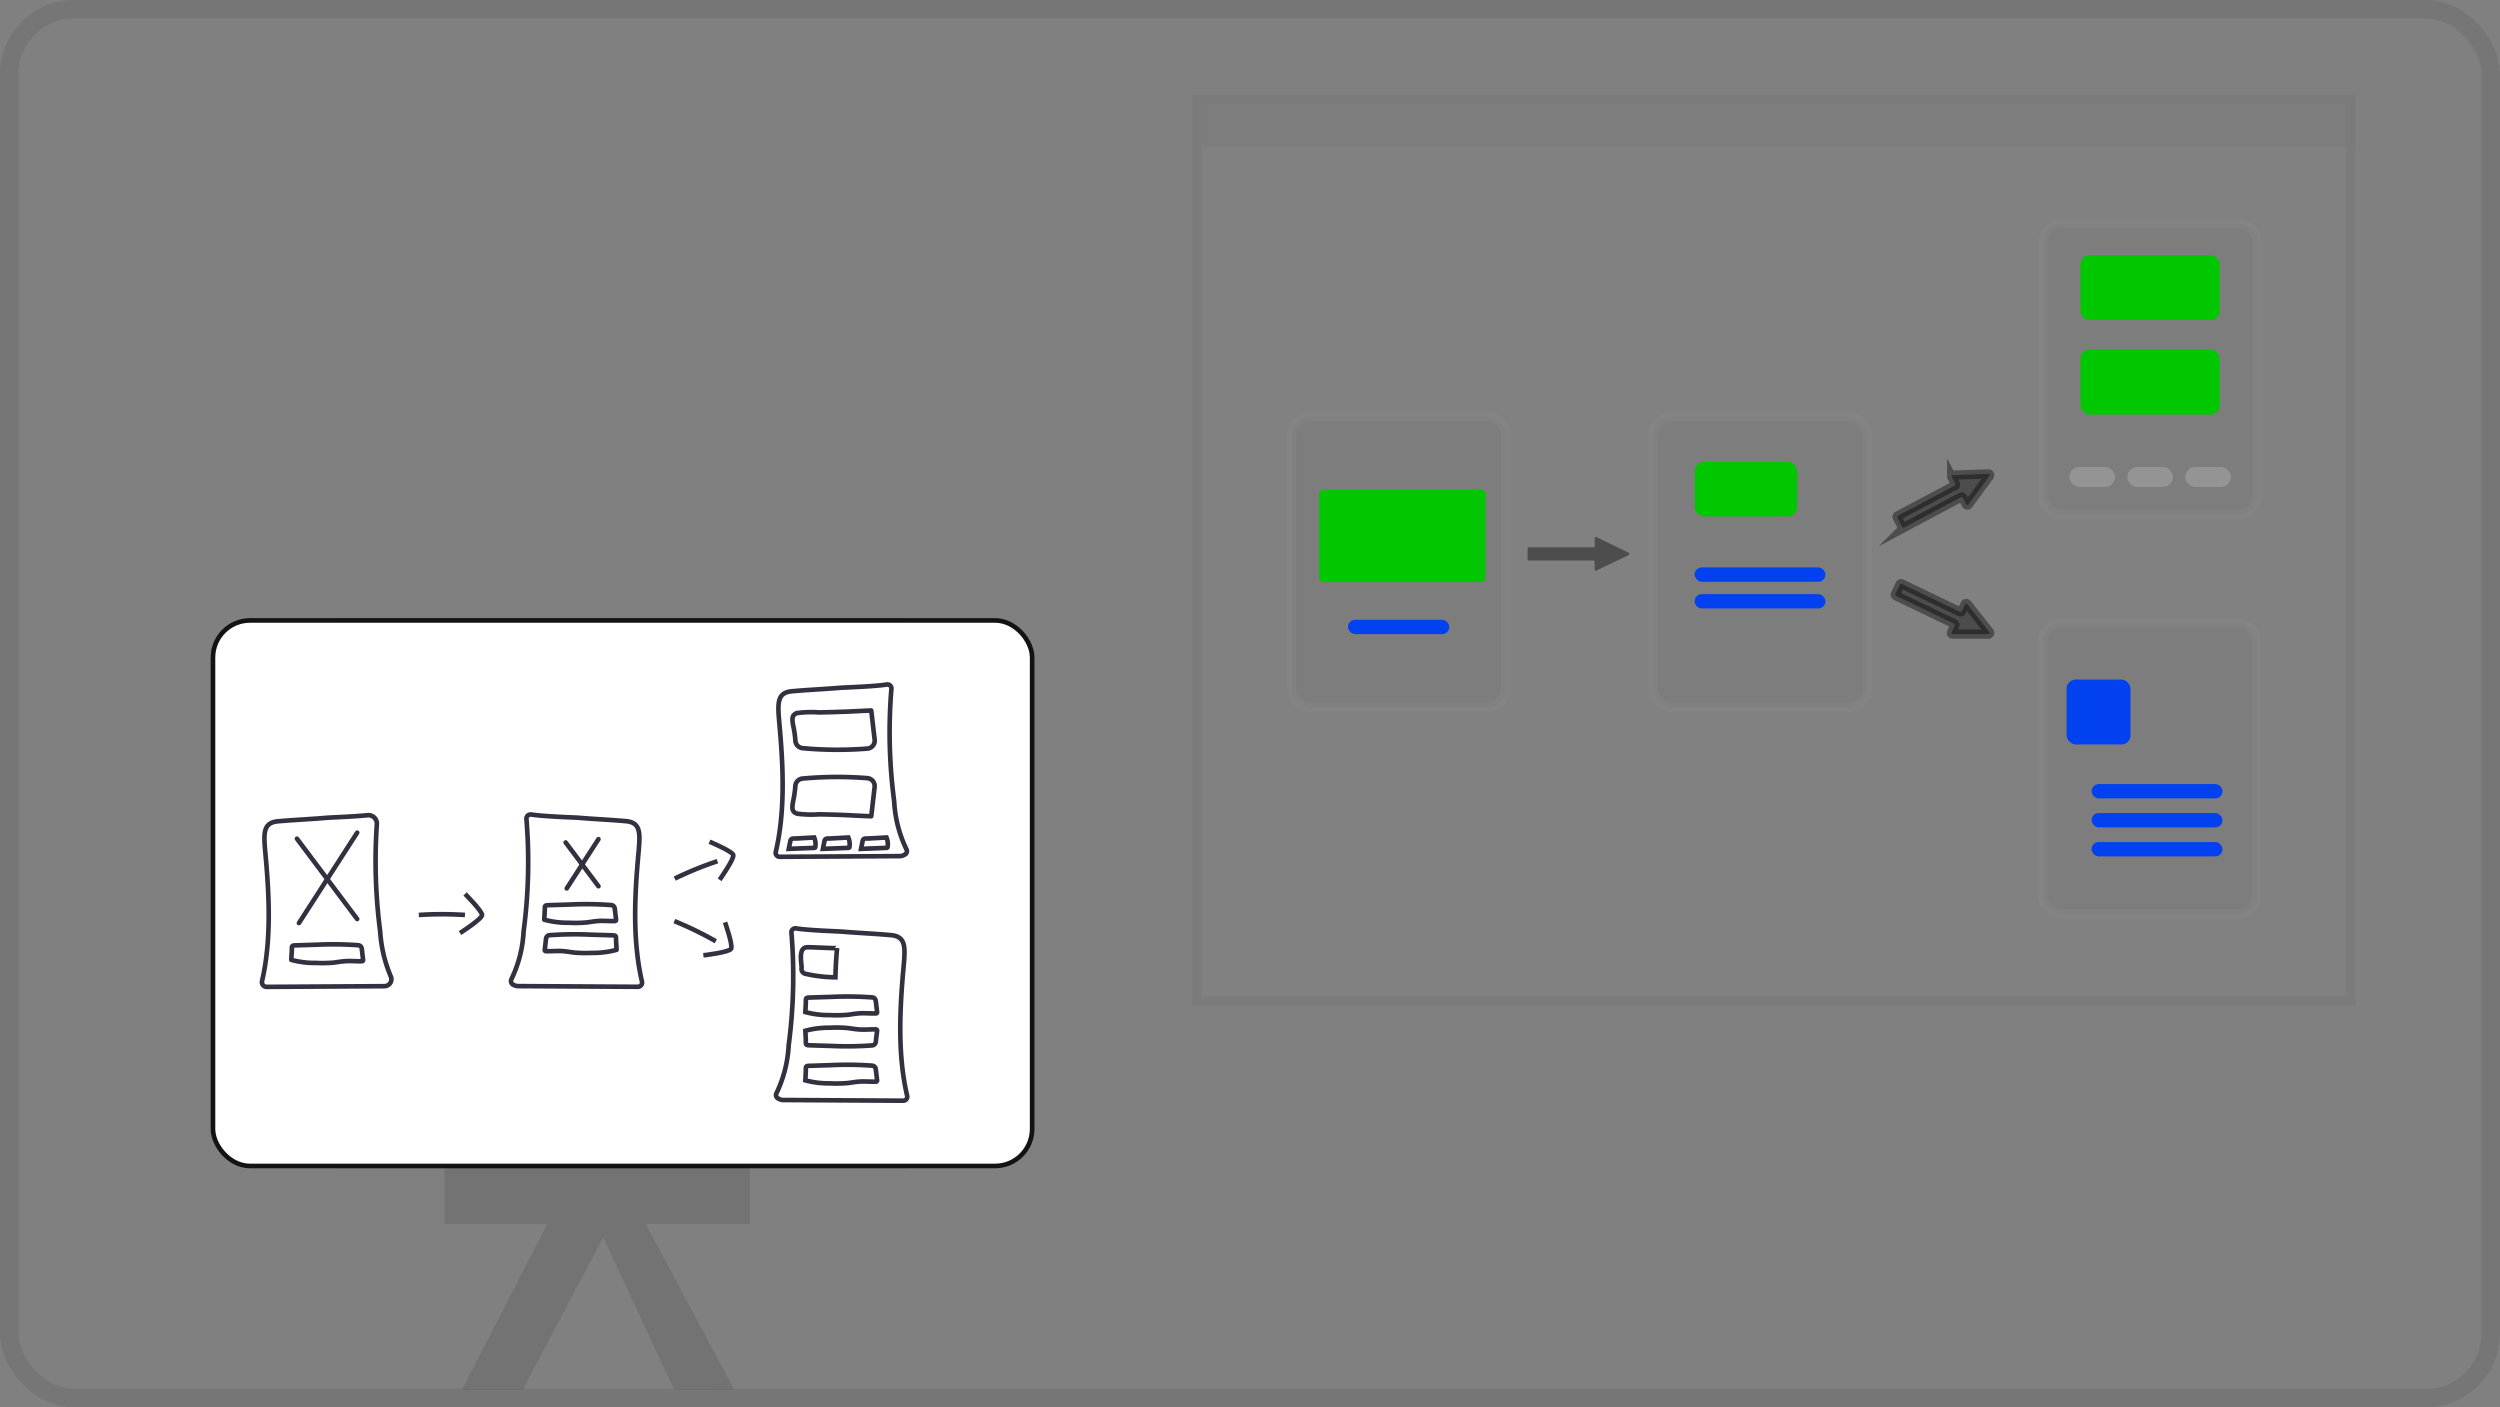 <svg xmlns="http://www.w3.org/2000/svg" width="270" height="152" viewBox="0 0 270 152"><rect x="0" y="0" width="270" height="152" fill="#808080" stroke="none"/><g transform="translate(-1823 -5048)"><g transform="translate(1823 5048)" fill="none" stroke="#212121" stroke-width="2" opacity="0.1"><rect width="270" height="152" rx="8" stroke="none"/><rect x="1" y="1" width="268" height="150" rx="7" fill="none"/></g><g transform="translate(-133.497 -208.723)"><path d="M0,0H124.611V97.353H0Z" transform="translate(2085.758 5267.449)" fill="#ababab" stroke="#131313" stroke-width="1" opacity="0.04"/><g transform="translate(2095.995 5280.889)"><rect width="23.104" height="31.409" rx="2" transform="translate(0 20.823)" fill="#131313" stroke="#fff" stroke-miterlimit="10" stroke-width="1" opacity="0.03"/><rect width="17.968" height="9.966" rx="0.5" transform="translate(2.97 28.74)" fill="#00c700"/><rect width="10.935" height="1.548" rx="0.774" transform="translate(6.084 42.771)" fill="#0241ef"/><rect width="23.104" height="31.409" rx="2" transform="translate(39.06 20.823)" stroke="#fff" stroke-miterlimit="10" stroke-width="1" opacity="0.03"/><rect width="11.071" height="5.877" rx="1" transform="translate(43.529 25.73)" fill="#00c700"/><rect width="14.133" height="1.548" rx="0.774" transform="translate(43.518 37.115)" fill="#0241ef"/><rect width="14.133" height="1.548" rx="0.774" transform="translate(43.518 40.001)" fill="#0241ef"/><g transform="translate(81.105 0)"><rect width="23.104" height="31.409" rx="2" transform="translate(0.057)" stroke="#fff" stroke-miterlimit="10" stroke-width="1" opacity="0.03"/><rect width="15.042" height="7.019" rx="1" transform="translate(4.086 3.385)" fill="#00c700"/><rect width="15.042" height="7.019" rx="1" transform="translate(4.086 13.586)" fill="#00c700"/><rect width="4.935" height="2.166" rx="1.083" transform="translate(2.884 26.264)" fill="#949494"/><rect width="4.935" height="2.166" rx="1.083" transform="translate(9.141 26.264)" fill="#949494"/><rect width="4.935" height="2.166" rx="1.083" transform="translate(15.398 26.264)" fill="#949494"/><rect width="23.104" height="31.409" rx="2" transform="translate(0 43.136)" stroke="#fff" stroke-miterlimit="10" stroke-width="1" opacity="0.03"/><g transform="translate(2.588 49.221)"><rect width="6.904" height="7.019" rx="1" transform="translate(0 0)" fill="#0241ef"/><rect width="14.133" height="1.548" rx="0.774" transform="translate(2.703 11.294)" fill="#0241ef"/><rect width="14.133" height="1.548" rx="0.774" transform="translate(2.703 14.423)" fill="#0241ef"/><rect width="14.133" height="1.548" rx="0.774" transform="translate(2.703 17.553)" fill="#0241ef"/></g></g><path d="M728.527,375.27l-.354.17-2.865,1.378-.262.123a.141.141,0,0,1-.191-.076.156.156,0,0,1,0-.052V376a.139.139,0,0,0-.139-.139h-6.964a.142.142,0,0,1-.141-.139v-1.15a.142.142,0,0,1,.141-.139h6.972a.141.141,0,0,0,.139-.141v-.833a.168.168,0,0,1,0-.052.141.141,0,0,1,.191-.073l.262.123,2.858,1.391.354.173a.139.139,0,0,1,0,.251Z" transform="translate(-692.131 -339.49)" opacity="0.4"/><path d="M879.2,353.2l-.231.317-1.875,2.556-.165.228a.144.144,0,0,1-.2.024.126.126,0,0,1-.031-.042l-.382-.718a.144.144,0,0,0-.191-.06l-6.155,3.277a.139.139,0,0,1-.189-.058l-.54-1.019a.139.139,0,0,1,.058-.189l6.155-3.271a.139.139,0,0,0,.058-.189l-.39-.736a.092.092,0,0,1-.016-.05.136.136,0,0,1,.134-.155h.28l3.174-.115.393-.013a.139.139,0,0,1,.118.212Z" transform="translate(-803.837 -325.974)" stroke="#000" stroke-miterlimit="10" stroke-width="1" opacity="0.4"/><path d="M878.925,389.725h-3.842a.139.139,0,0,1-.139-.149.118.118,0,0,1,.013-.05l.351-.736a.139.139,0,0,0-.065-.186l-6.286-3.017a.141.141,0,0,1-.066-.189l.5-1.035a.136.136,0,0,1,.186-.065l6.286,3.02a.144.144,0,0,0,.189-.065l.361-.752a.136.136,0,0,1,.233-.026l.175.217,1.972,2.493.244.309a.139.139,0,0,1-.11.23Z" transform="translate(-803.689 -345.407)" stroke="#000" stroke-miterlimit="10" stroke-width="1" opacity="0.4"/></g><rect width="125.051" height="5.033" transform="translate(2085.629 5267.496)" fill="#7a7a7a" opacity="0.5"/></g><g transform="translate(-430.477 18.885)"><g transform="translate(2128.418 4801.424)"><rect width="61.445" height="58.917" transform="translate(161.537 294.699)" fill="#fff" stroke="#707070" stroke-width="0.5"/><rect width="88.472" height="58.917" rx="4" transform="translate(148.059 294.699)" fill="#fff" stroke="#131313" stroke-width="0.5"/><path d="M532.8,441.467a.428.428,0,0,1,.491.471,56.957,56.957,0,0,0,.3,12.153,13.467,13.467,0,0,0,1.307,5.139.434.434,0,0,1-.057.534,1.149,1.149,0,0,1-.8.238l-12.82.072a.428.428,0,0,1-.419-.529c1.031-4.395.81-9.192.4-13.75-.2-2.243-.322-3.447,1.353-3.6,1.723-.155,3.447-.227,5.17-.371C528.134,441.786,531.448,441.688,532.8,441.467Z" transform="translate(-311.96 -139.849)" fill="#fff" stroke="#33313f" stroke-miterlimit="10" stroke-width="0.5"/><path d="M523.064,533.157a.428.428,0,0,0-.491.471,56.768,56.768,0,0,1-.3,12.154,13.443,13.443,0,0,1-1.3,5.142.428.428,0,0,0,.057.531,1.149,1.149,0,0,0,.8.238l12.82.075a.434.434,0,0,0,.419-.531c-1.031-4.395-.81-9.192-.4-13.75.2-2.243.322-3.447-1.353-3.6s-3.447-.227-5.17-.371C527.726,533.476,524.411,533.379,523.064,533.157Z" transform="translate(-312.038 -205.201)" fill="#fff" stroke="#33313f" stroke-miterlimit="10" stroke-width="0.5"/><path d="M534.715,558.828a38.011,38.011,0,0,1,4.47.055.422.422,0,0,1,.379.373l.141,1.175a.166.166,0,0,1-.034.152.158.158,0,0,1-.109.029c-.626.017-1.252-.055-1.876,0-.388.032-.773.106-1.149.149a13.709,13.709,0,0,1-1.913.034,9.639,9.639,0,0,1-2.663-.327s.052-.974.052-1.066c0-.454-.014-.494.454-.506Z" transform="translate(-319.923 -223.472)" fill="none" stroke="#33313f" stroke-linecap="round" stroke-miterlimit="10" stroke-width="0.5"/><path d="M534.715,572.439a37.388,37.388,0,0,0,4.47-.057.422.422,0,0,0,.379-.373l.141-1.172a.173.173,0,0,0-.034-.155.158.158,0,0,0-.109-.029c-.626-.017-1.252.057-1.876,0-.388-.029-.773-.1-1.149-.146a13.283,13.283,0,0,0-1.913-.034,9.637,9.637,0,0,0-2.663.327s.052.971.052,1.066c0,.454-.014.491.454.506Z" transform="translate(-319.923 -231.787)" fill="none" stroke="#33313f" stroke-linecap="round" stroke-miterlimit="10" stroke-width="0.5"/><path d="M534.715,584.488a37.4,37.4,0,0,1,4.47.057.422.422,0,0,1,.379.373l.141,1.172a.173.173,0,0,1-.034.155.158.158,0,0,1-.109.029c-.626.017-1.252-.057-1.876,0-.388.029-.773.106-1.149.149a13.718,13.718,0,0,1-1.913.032,9.636,9.636,0,0,1-2.663-.325s.052-.974.052-1.069c0-.454-.014-.491.454-.5Z" transform="translate(-319.923 -241.762)" fill="none" stroke="#33313f" stroke-linecap="round" stroke-miterlimit="10" stroke-width="0.5"/><path d="M541.313,499a1.9,1.9,0,0,1,.126,1,.15.15,0,0,1-.02.078.155.155,0,0,1-.121.043l-2.729.106s.152-.8.172-.862c.095-.327.333-.241.641-.258Z" transform="translate(-324.634 -180.86)" fill="#fff" stroke="#33313f" stroke-linecap="round" stroke-miterlimit="10" stroke-width="0.5"/><path d="M555.656,499a1.9,1.9,0,0,1,.123,1,.147.147,0,0,1-.017.078.161.161,0,0,1-.121.043l-2.732.106s.155-.8.175-.862c.092-.327.33-.241.641-.258Z" transform="translate(-334.855 -180.86)" fill="#fff" stroke="#33313f" stroke-linecap="round" stroke-miterlimit="10" stroke-width="0.5"/><path d="M535.614,451.258l.368,3.16a.862.862,0,0,1-.784.951,41.02,41.02,0,0,1-7-.046.862.862,0,0,1-.778-.822,12.263,12.263,0,0,0-.247-1.675c-.095-.574-.2-1.129.48-1.3a11.744,11.744,0,0,1,2.347-.063q1.333-.026,2.657-.075C532.9,451.39,535.614,451.243,535.614,451.258Z" transform="translate(-316.459 -146.83)" fill="none" stroke="#33313f" stroke-miterlimit="10" stroke-width="0.5"/><path d="M535.6,480.483l.362-3.16a.862.862,0,0,0-.784-.951,41.32,41.32,0,0,0-7,.043.862.862,0,0,0-.779.824,12.243,12.243,0,0,1-.247,1.675c-.095.575-.2,1.129.48,1.3a11.744,11.744,0,0,0,2.347.063c.888.017,1.772.04,2.657.075C532.885,480.36,535.6,480.506,535.6,480.483Z" transform="translate(-316.444 -164.64)" fill="none" stroke="#33313f" stroke-miterlimit="10" stroke-width="0.5"/><path d="M534.192,540.348q-.144,1.577-.181,3.16a14.956,14.956,0,0,1-3.134-.359.554.554,0,0,1-.514-.678c-.02-.655-.365-2.117.557-2.209C531.2,540.233,534.189,540.4,534.192,540.348Z" transform="translate(-318.728 -210.266)" fill="none" stroke="#33313f" stroke-linecap="round" stroke-miterlimit="10" stroke-width="0.5"/><path d="M339.044,490.6a.916.916,0,0,1,1.011,1,58.62,58.62,0,0,0,.362,11.55,14.781,14.781,0,0,0,1.126,4.814.753.753,0,0,1-.666,1.1h0l-12.719.075a.506.506,0,0,1-.5-.615c1.008-4.372.787-9.146.376-13.667-.207-2.243-.322-3.447,1.35-3.6,1.724-.152,3.447-.224,5.156-.371C334.908,490.844,337.516,490.763,339.044,490.6Z" transform="translate(-174.299 -174.866)" fill="#fff" stroke="#33313f" stroke-linecap="round" stroke-miterlimit="10" stroke-width="0.5"/><path d="M423.476,490.347a.457.457,0,0,0-.523.506,56.967,56.967,0,0,1-.307,12.113,13.45,13.45,0,0,1-1.3,5.133.454.454,0,0,0,.121.595,1.2,1.2,0,0,0,.73.184l12.785.075a.46.46,0,0,0,.445-.575c-1.02-4.386-.8-9.178-.388-13.716.2-2.243.322-3.447-1.35-3.6-1.723-.152-3.447-.224-5.17-.371C428.095,490.66,424.849,490.565,423.476,490.347Z" transform="translate(-241.037 -174.687)" fill="#fff" stroke="#33313f" stroke-miterlimit="10" stroke-width="0.5"/><line x2="6.503" y2="8.675" transform="translate(157.13 318.27)" fill="#fff" stroke="#33313f" stroke-linecap="round" stroke-miterlimit="10" stroke-width="0.5"/><line x1="6.288" y2="9.758" transform="translate(157.345 317.621)" fill="#fff" stroke="#33313f" stroke-linecap="round" stroke-miterlimit="10" stroke-width="0.5"/><line x2="3.542" y2="4.725" transform="translate(186.151 318.679)" fill="#fff" stroke="#33313f" stroke-linecap="round" stroke-miterlimit="10" stroke-width="0.5"/><line x1="3.424" y2="5.317" transform="translate(186.268 318.322)" fill="#fff" stroke="#33313f" stroke-linecap="round" stroke-miterlimit="10" stroke-width="0.5"/><path d="M341.455,539.2a38.086,38.086,0,0,1,4.472.055.428.428,0,0,1,.379.373l.138,1.175a.181.181,0,0,1-.032.155.2.2,0,0,1-.109.029c-.626.017-1.255-.057-1.879,0-.388.029-.77.1-1.149.147a13.718,13.718,0,0,1-1.913.034,9.605,9.605,0,0,1-2.66-.327c-.017,0,.052-.971.052-1.066,0-.454-.017-.491.451-.506Z" transform="translate(-182.176 -209.481)" fill="none" stroke="#33313f" stroke-linecap="round" stroke-miterlimit="10" stroke-width="0.5"/><path d="M436.57,524.1a37.461,37.461,0,0,1,4.472.057.422.422,0,0,1,.379.373l.138,1.172a.181.181,0,0,1-.032.155.161.161,0,0,1-.109.029c-.626.017-1.255-.057-1.879,0-.388.029-.77.106-1.149.147a13.3,13.3,0,0,1-1.913.034,9.645,9.645,0,0,1-2.663-.327c-.014,0,.052-.971.052-1.066,0-.454-.014-.491.454-.506Z" transform="translate(-249.969 -198.719)" fill="none" stroke="#33313f" stroke-linecap="round" stroke-miterlimit="10" stroke-width="0.5"/><path d="M438.962,535.428a38.036,38.036,0,0,0-4.47.055.422.422,0,0,0-.379.373l-.132,1.172a.164.164,0,0,0,.032.155.158.158,0,0,0,.109.029c.626.017,1.252-.055,1.879,0,.388.029.77.106,1.149.149a14.174,14.174,0,0,0,1.913.034,9.614,9.614,0,0,0,2.663-.327c.014,0-.052-.974-.052-1.066,0-.457.017-.494-.451-.506Z" transform="translate(-250.083 -206.792)" fill="none" stroke="#33313f" stroke-linecap="round" stroke-miterlimit="10" stroke-width="0.5"/><path d="M386.63,527.892a37.978,37.978,0,0,1,4.984,0" transform="translate(-216.339 -201.384)" fill="none" stroke="#33313f" stroke-miterlimit="10" stroke-width="0.5"/><path d="M402.653,520.21s1.841,1.841,1.841,2.275-2.384,1.95-2.384,1.95" transform="translate(-227.372 -195.976)" fill="none" stroke="#33313f" stroke-miterlimit="10" stroke-width="0.5"/><path d="M482.84,509.789a37.841,37.841,0,0,1,4.613-1.879" transform="translate(-284.912 -187.209)" fill="none" stroke="#33313f" stroke-miterlimit="10" stroke-width="0.5"/><path d="M495.92,500.58s2.4,1.011,2.562,1.41-1.471,2.706-1.471,2.706" transform="translate(-294.235 -181.985)" fill="none" stroke="#33313f" stroke-miterlimit="10" stroke-width="0.5"/><path d="M482.7,530.43a37.582,37.582,0,0,1,4.481,2.18" transform="translate(-284.813 -203.261)" fill="none" stroke="#33313f" stroke-miterlimit="10" stroke-width="0.5"/><path d="M495.965,530.89s.862,2.462.661,2.852-3,.712-3,.712" transform="translate(-292.603 -203.589)" fill="none" stroke="#33313f" stroke-miterlimit="10" stroke-width="0.5"/><path d="M528.476,499a1.9,1.9,0,0,1,.124,1,.147.147,0,0,1-.017.078.161.161,0,0,1-.121.043l-2.732.106s.155-.8.175-.862c.092-.327.333-.241.641-.258Z" transform="translate(-315.483 -180.86)" fill="#fff" stroke="#33313f" stroke-linecap="round" stroke-miterlimit="10" stroke-width="0.5"/></g></g><path d="M11620.81,23424.176l-7.66-16.477-8.7,16.477h-6.561l9.215-17.9H11596V23400h33v6.271h-11.257l9.558,17.9Z" transform="translate(-9725 -18226.078)" opacity="0.1"/></g></svg>